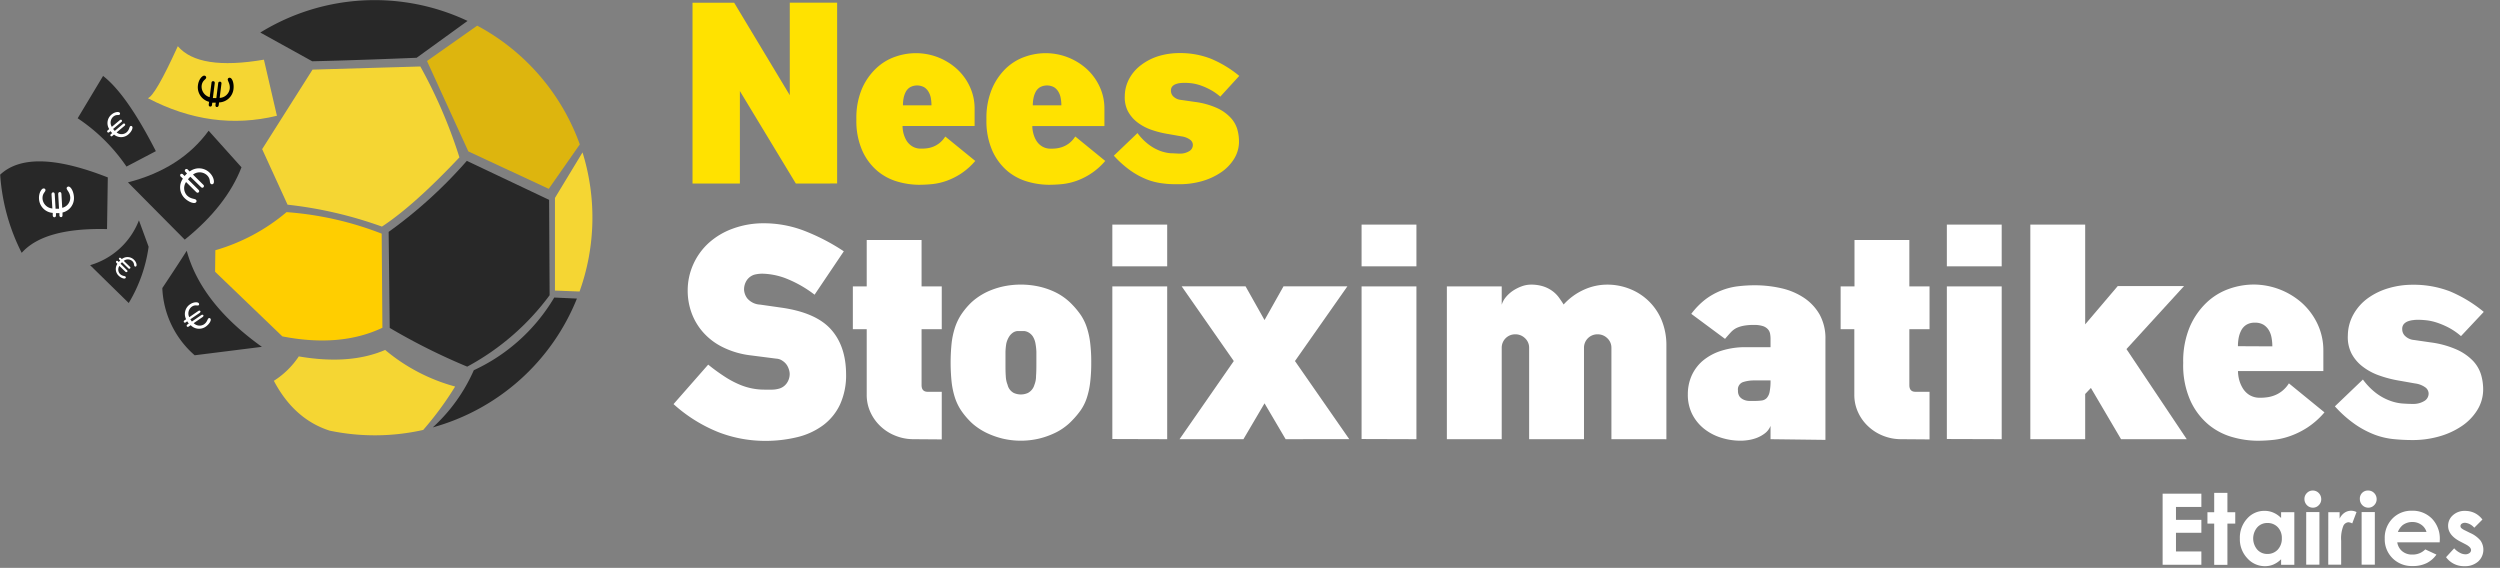 <?xml version="1.0" encoding="UTF-8" standalone="no"?>
<svg xmlns:svg="http://www.w3.org/2000/svg" xmlns="http://www.w3.org/2000/svg" version="1.1" viewBox="0 0 580.67 131.89" data-name="Layer 1" id="Layer_1">
  <rect x="0" y="0" width="580.67" height="131.89" fill="#808080" stroke="none"/>
  <defs id="defs4">
    <style id="style2">
      .cls-1{fill:#282828}.cls-1,.cls-2,.cls-3,.cls-4{fill-rule:evenodd}.cls-2{fill:#f5d633}.cls-3{fill:#ddb50e}.cls-4{fill:#ffce00}.cls-5{fill:#fff}.cls-6{fill:#ffe200}
    </style>
  </defs>
  <path transform="translate(-29.48 -34.14)" id="path6" d="M102 48.37s8.29-.16 24.25-.81L138.08 39a50.6 50.6 0 0 0-48.14 2.7Z" class="cls-1"/>
  <path transform="translate(-29.48 -34.14)" id="path8" d="m127.15 49.58-25.08.73-11.7 18.47 5.9 12.9a95.07 95.07 0 0 1 21.92 5.09q7.43-4.87 18-16.08a114.4 114.4 0 0 0-9.08-21.11" class="cls-2"/>
  <path transform="translate(-29.48 -34.14)" id="path10" d="m128.66 48.31 9.6 21L156.94 78l7.21-10.32a50.77 50.77 0 0 0-23.83-27.58Z" class="cls-3"/>
  <path transform="translate(-29.48 -34.14)" id="path12" d="M137.91 71.5A106.54 106.54 0 0 1 119.75 88l.25 22.3a144.62 144.62 0 0 0 18 9 57.77 57.77 0 0 0 19.14-16.59l-.12-22.15Z" class="cls-1"/>
  <path transform="translate(-29.48 -34.14)" id="path14" d="M158.38 80.11v21.52l5.71.22a50.88 50.88 0 0 0 .69-32.31Z" class="cls-2"/>
  <path transform="translate(-29.48 -34.14)" id="path16" d="M158.21 103.25a42.39 42.39 0 0 1-18.68 16.88 39.35 39.35 0 0 1-9.53 13.28 50.65 50.65 0 0 0 33.48-29.92Z" class="cls-1"/>
  <path transform="translate(-29.48 -34.14)" id="path18" d="M127.78 134a75.11 75.11 0 0 0 7.41-10.08 42.6 42.6 0 0 1-16.25-8.5q-8.23 3.54-20.06 1.5a19.41 19.41 0 0 1-5.79 5.67q4.69 8.91 12.94 11.57a51.19 51.19 0 0 0 21.75-.16" class="cls-2"/>
  <path transform="translate(-29.48 -34.14)" id="path20" d="M95.06 112.27q13.44 2.63 23.24-2l-.17-21.86a75.94 75.94 0 0 0-22.09-5 44.81 44.81 0 0 1-16.54 8.85l-.06 5Z" class="cls-4"/>
  <path transform="translate(-29.48 -34.14)" id="path22" d="m54.34 87.35.18-12q-18.09-7.12-25-.64a47 47 0 0 0 5 18.16q5.21-5.87 19.82-5.52" class="cls-1"/>
  <path transform="translate(-29.48 -34.14)" id="path24" d="M47.52 61.61a41.48 41.48 0 0 1 11.34 11.22l6.82-3.58Q58.9 56 53.42 51.78Z" class="cls-1"/>
  <path transform="translate(-29.48 -34.14)" id="path26" d="M61.75 85.32a17.34 17.34 0 0 1-11.34 10.41l4.3 4.22 4.67 4.57A34.49 34.49 0 0 0 64 91.45Z" class="cls-1"/>
  <path transform="translate(-29.48 -34.14)" id="path28" d="M63.8 56.93q14.83 7.77 30 4.1L90.78 48q-15.12 2.58-20-3.13-5.28 11.61-7 12.09" class="cls-2"/>
  <path transform="translate(-29.48 -34.14)" id="path30" d="m85.57 73-7.63-8.5q-6.42 8.82-18.74 12l13.19 13.3Q82.08 82 85.57 73Z" class="cls-1"/>
  <path transform="translate(-29.48 -34.14)" id="path32" d="M90.31 114.7q-14.13-10.1-17.46-22.32-2.05 3.25-5.67 8.67a21.84 21.84 0 0 0 7.52 15.61Z" class="cls-1"/>
  <path transform="translate(-29.48 -34.14)" id="path34" d="M79.85 59c-.27 0-.35-.26-.32-.52l.06-.49h-.64a.51.51 0 0 1-.17 0l-.06.48c0 .26-.17.45-.44.42s-.34-.25-.31-.52l.07-.58a3.5 3.5 0 0 1-2.58-3.88c.18-1.43 1.07-2.25 1.48-2.2a.44.44 0 0 1 .43.47c-.06.46-.89.59-1.05 1.84a2.53 2.53 0 0 0 1.86 2.69l.42-3.29c0-.27.17-.46.44-.42s.35.25.31.51l-.43 3.41a.86.86 0 0 0 .17 0h.17a3.73 3.73 0 0 0 .47 0l.43-3.4c0-.26.17-.45.44-.41s.35.25.31.51l-.41 3.26a2.48 2.48 0 0 0 2.33-2.07c.16-1.2-.5-1.84-.45-2.27a.42.42 0 0 1 .52-.33c.51.06 1 1.29.8 2.72a3.49 3.49 0 0 1-3.34 3l-.08.61c-.03.25-.17.46-.43.46Z"/>
  <path transform="translate(-29.48 -34.14)" id="path36" d="M71.41 74.61a.4.4 0 0 1 .6.07l.35.34.32-.35.12-.12a.69.69 0 0 1 .13-.11l-.34-.34c-.19-.19-.25-.42-.07-.6a.39.39 0 0 1 .6.06l.42.41a3.52 3.52 0 0 1 4.66.32c1 1 1.12 2.22.83 2.51a.42.42 0 0 1-.63 0c-.33-.32.07-1.06-.82-1.94a2.52 2.52 0 0 0-3.27-.17l2.36 2.34a.4.4 0 0 1 .07.6c-.19.19-.42.12-.6-.06L73.7 75.2a.69.69 0 0 0-.13.11l-.12.12-.32.35 2.43 2.42c.19.18.26.41.07.6s-.41.12-.6-.07l-2.33-2.31a2.49 2.49 0 0 0 .21 3.11c.87.86 1.78.72 2.08 1a.42.42 0 0 1 0 .62c-.36.37-1.62 0-2.64-1a3.5 3.5 0 0 1-.39-4.51l-.43-.43a.4.4 0 0 1-.12-.6Z" class="cls-5"/>
  <path transform="translate(-29.48 -34.14)" id="path38" d="M72.88 109.94c-.11-.17 0-.33.14-.44l.31-.22-.22-.28-.07-.12a.41.41 0 0 1-.07-.11l-.31.21a.3.3 0 0 1-.46 0c-.11-.16 0-.33.14-.44l.37-.25a2.71 2.71 0 0 1 .91-3.47c.91-.62 1.84-.53 2-.27a.33.33 0 0 1 0 .49c-.29.2-.79-.21-1.58.33a1.94 1.94 0 0 0-.6 2.44l2.1-1.44c.17-.11.35-.13.46 0s0 .33-.13.44l-2.18 1.49.07.12.08.11c.07.11.13.18.21.29l2.17-1.49c.17-.11.35-.13.47 0s0 .33-.14.44l-2.08 1.43a1.91 1.91 0 0 0 2.38.28c.77-.52.8-1.23 1.07-1.41a.32.32 0 0 1 .46.12c.22.33-.24 1.22-1.15 1.85a2.7 2.7 0 0 1-3.46-.37l-.38.27c-.21.15-.39.17-.51 0Z" class="cls-5"/>
  <path transform="translate(-29.48 -34.14)" id="path40" d="M55.18 65.72c-.13-.15-.07-.31.08-.44l.28-.23-.24-.25-.08-.1a.86.86 0 0 1-.07-.1l-.27.23c-.15.12-.32.15-.44 0s-.07-.31.08-.44l.33-.27a2.57 2.57 0 0 1 .53-3.37c.8-.68 1.69-.68 1.88-.45a.32.32 0 0 1 0 .47c-.26.21-.77-.12-1.47.47a1.84 1.84 0 0 0-.33 2.36l1.85-1.56c.15-.12.32-.16.44 0s.07.31-.08.43l-1.92 1.62a.86.86 0 0 0 .07.1l.09.1a2.73 2.73 0 0 0 .23.25l1.91-1.61c.15-.13.32-.16.44 0s.07.31-.08.43l-1.84 1.54a1.82 1.82 0 0 0 2.28 0c.68-.57.64-1.24.88-1.44a.31.31 0 0 1 .45.07c.24.29-.11 1.19-.92 1.86a2.56 2.56 0 0 1-3.3 0l-.34.29c-.15.15-.32.18-.44.04Z" class="cls-5"/>
  <path transform="translate(-29.48 -34.14)" id="path42" d="M43.67 84.57c-.26 0-.38-.18-.39-.43v-.49h-.63a1 1 0 0 1-.17 0v.47c0 .26-.09.47-.35.48s-.38-.18-.4-.44v-.57a3.45 3.45 0 0 1-3.19-3.28c-.08-1.41.63-2.37 1-2.39s.49.12.5.38c0 .45-.75.73-.68 2a2.48 2.48 0 0 0 2.28 2.26l-.19-3.25c0-.26.09-.47.35-.49s.38.19.39.44l.2 3.37h.8L43 79.24c0-.26.09-.47.35-.49s.38.19.4.45l.18 3.21A2.41 2.41 0 0 0 45.8 80c-.06-1.19-.82-1.69-.84-2.11 0-.23.16-.4.44-.42.51 0 1.18 1.08 1.26 2.48A3.44 3.44 0 0 1 44 83.5v.59c0 .26-.07.47-.33.48Z" class="cls-5"/>
  <path transform="translate(-29.48 -34.14)" id="path44" d="M56.5 94.79c.11-.12.25-.08.36 0l.22.21c.06-.07.11-.14.19-.22l.07-.07a.27.27 0 0 1 .08-.07l-.21-.2c-.12-.12-.16-.25-.05-.37s.25-.07.37 0l.25.24a2.13 2.13 0 0 1 2.82.16c.62.6.7 1.33.52 1.51a.26.26 0 0 1-.38 0c-.2-.2 0-.65-.51-1.17a1.53 1.53 0 0 0-2-.08l1.45 1.4c.11.11.15.24 0 .36a.24.24 0 0 1-.36 0l-1.49-1.45-.08.07-.07.08a1.24 1.24 0 0 0-.19.21L59 96.92c.12.11.16.25 0 .36s-.25.08-.36 0l-1.43-1.38a1.51 1.51 0 0 0 .15 1.88c.53.51 1.08.42 1.26.6a.24.24 0 0 1 0 .37c-.22.23-1 0-1.6-.59a2.12 2.12 0 0 1-.27-2.73l-.26-.25c-.06-.18-.1-.28.01-.39Z" class="cls-5"/>
  <path transform="translate(-29.48 -34.14)" id="path46" d="m214.33 76.77-13-21.48v21.48h-11v-42H200l12.92 21.48V34.76h11v42Z" class="cls-6"/>
  <path transform="translate(-29.48 -34.14)" id="path48" d="M256 71.52a15.84 15.84 0 0 1-3.27 2.92 16.09 16.09 0 0 1-3.34 1.68 14.61 14.61 0 0 1-3.27.77 32 32 0 0 1-3.22.17 18 18 0 0 1-4.86-.71 12.7 12.7 0 0 1-4.69-2.44 13.23 13.23 0 0 1-3.55-4.69 17.1 17.1 0 0 1-1.41-7.38 17.36 17.36 0 0 1 1.29-7.08A14.39 14.39 0 0 1 233 50a12.21 12.21 0 0 1 4.41-2.68 14.44 14.44 0 0 1 4.71-.83 14.21 14.21 0 0 1 9.61 3.66 12.86 12.86 0 0 1 3 4.1 11.94 11.94 0 0 1 1.12 5.16v4h-16.74a7.51 7.51 0 0 0 .2 1.6 6.57 6.57 0 0 0 .68 1.71 4.07 4.07 0 0 0 1.33 1.38 3.69 3.69 0 0 0 2.09.56c.32 0 .7 0 1.15-.05a6.32 6.32 0 0 0 1.44-.31 5.88 5.88 0 0 0 1.59-.85 6.3 6.3 0 0 0 1.45-1.6ZM245.83 58.6a10.33 10.33 0 0 0-.14-1.66 4.3 4.3 0 0 0-.54-1.47 3.07 3.07 0 0 0-1-1.06 3.45 3.45 0 0 0-3.3 0 2.79 2.79 0 0 0-1 1.09 5.43 5.43 0 0 0-.5 1.47 8.82 8.82 0 0 0-.14 1.63Z" class="cls-6"/>
  <path transform="translate(-29.48 -34.14)" id="path50" d="M286.19 71.52a15.65 15.65 0 0 1-6.61 4.6 14.57 14.57 0 0 1-3.28.77 31.68 31.68 0 0 1-3.21.17 18 18 0 0 1-4.86-.71 12.82 12.82 0 0 1-4.7-2.44 13.46 13.46 0 0 1-3.53-4.69 17.11 17.11 0 0 1-1.4-7.38 17.36 17.36 0 0 1 1.29-7.08 14.39 14.39 0 0 1 3.26-4.76 12.26 12.26 0 0 1 4.4-2.68 14.53 14.53 0 0 1 4.71-.83 14.27 14.27 0 0 1 9.62 3.66 12.86 12.86 0 0 1 3 4.1 11.94 11.94 0 0 1 1.12 5.17v4h-16.75a7 7 0 0 0 .21 1.6 6.23 6.23 0 0 0 .68 1.71 4 4 0 0 0 1.33 1.38 3.69 3.69 0 0 0 2.09.56c.32 0 .7 0 1.15-.05a6.43 6.43 0 0 0 1.48-.33 5.88 5.88 0 0 0 1.59-.85 6.3 6.3 0 0 0 1.45-1.6ZM276 58.6a9.32 9.32 0 0 0-.15-1.66 4.29 4.29 0 0 0-.53-1.47 3.07 3.07 0 0 0-1-1.06 3.45 3.45 0 0 0-3.3 0 2.79 2.79 0 0 0-1 1.09 5.43 5.43 0 0 0-.5 1.47 8.83 8.83 0 0 0-.15 1.63Z" class="cls-6"/>
  <path transform="translate(-29.48 -34.14)" id="path52" d="M312.91 56.59a12.43 12.43 0 0 0-2.44-1.68 15.35 15.35 0 0 0-2.33-1 10.68 10.68 0 0 0-2-.44c-.59-.06-1.08-.09-1.48-.09a10.38 10.38 0 0 0-1.09.06 4.09 4.09 0 0 0-1 .24 2 2 0 0 0-.8.53 1.46 1.46 0 0 0-.32 1 1.83 1.83 0 0 0 .65 1.42 2.9 2.9 0 0 0 1.65.71l3.25.47a18 18 0 0 1 5.19 1.44 10 10 0 0 1 3.12 2.22 6.79 6.79 0 0 1 1.54 2.65 10.3 10.3 0 0 1 .41 2.83 7.6 7.6 0 0 1-1.15 4.1 10.38 10.38 0 0 1-3.11 3.18 15.36 15.36 0 0 1-4.39 2 18.91 18.91 0 0 1-5.19.7c-1.22 0-2.44 0-3.66-.17a15.16 15.16 0 0 1-3.69-.86 18.25 18.25 0 0 1-3.81-2 24.05 24.05 0 0 1-4.07-3.6l5.49-5.25a12.9 12.9 0 0 0 2.63 2.68 10.74 10.74 0 0 0 2.62 1.45 9.55 9.55 0 0 0 2.48.56c.79 0 1.49.08 2.12.08a4 4 0 0 0 2.1-.53 1.66 1.66 0 0 0 .91-1.53 1.5 1.5 0 0 0-.65-1.18 4.42 4.42 0 0 0-2-.77l-3-.53a22.41 22.41 0 0 1-4-1 11.54 11.54 0 0 1-3.25-1.74 8.05 8.05 0 0 1-2.17-2.54 7.08 7.08 0 0 1-.74-3.57 8.7 8.7 0 0 1 1.12-4.16 9.84 9.84 0 0 1 2.8-3.12 13 13 0 0 1 4-2 16.53 16.53 0 0 1 4.75-.68 19.43 19.43 0 0 1 7.31 1.3 25.92 25.92 0 0 1 6.61 4Z" class="cls-6"/>
  <path transform="translate(-29.48 -34.14)" id="path54" d="M226 121a16.35 16.35 0 0 1-1.4 7.07 12.79 12.79 0 0 1-3.92 4.83 16.65 16.65 0 0 1-6 2.77 31.28 31.28 0 0 1-7.6.87 30.08 30.08 0 0 1-10.68-2 34.78 34.78 0 0 1-10.48-6.54l8.05-9.17a43.76 43.76 0 0 0 3.85 2.8 21.55 21.55 0 0 0 3.33 1.79 14.73 14.73 0 0 0 6 1.22h1.75a6.11 6.11 0 0 0 1.33-.18 3.25 3.25 0 0 0 2-1.33 3.71 3.71 0 0 0 .67-2.17 3.67 3.67 0 0 0-.14-.87 4.61 4.61 0 0 0-.49-1.12 3.49 3.49 0 0 0-1-1 2.78 2.78 0 0 0-1.5-.53l-6-.77a19.73 19.73 0 0 1-6.41-1.89 14.69 14.69 0 0 1-4.54-3.43 14 14 0 0 1-2.7-4.51 15 15 0 0 1-.91-5.22 14.74 14.74 0 0 1 1.26-6 15 15 0 0 1 3.57-5 16.89 16.89 0 0 1 5.6-3.36 20.63 20.63 0 0 1 7.28-1.26 26.16 26.16 0 0 1 9.2 1.68 47.73 47.73 0 0 1 9.35 4.83l-6.79 10.08a27.26 27.26 0 0 0-6.9-3.88 16.37 16.37 0 0 0-5.14-1 7.81 7.81 0 0 0-1.89.21 3.31 3.31 0 0 0-1.85 1.37 3.89 3.89 0 0 0-.6 2.13 3.7 3.7 0 0 0 .73 2 4.16 4.16 0 0 0 3 1.47l4.9.7q8 1.13 11.51 5T226 121Z" class="cls-5"/>
  <path transform="translate(-29.48 -34.14)" id="path56" d="M241.7 136.15a11.13 11.13 0 0 1-4.15-.77 10.74 10.74 0 0 1-3.49-2.17 10.43 10.43 0 0 1-2.39-3.29 9.59 9.59 0 0 1-.88-4.13V110.6h-3.22v-9.94h3.22V89.88h12.74v10.78h4.69v9.94h-4.69v13c0 1 .47 1.54 1.4 1.54h3.29v11.06Z" class="cls-5"/>
  <path transform="translate(-29.48 -34.14)" id="path58" d="M282.94 118.37a36.67 36.67 0 0 1-.25 4.59 18.17 18.17 0 0 1-.77 3.57 11.21 11.21 0 0 1-1.36 2.8 19.36 19.36 0 0 1-2 2.41 12.63 12.63 0 0 1-1.72 1.54 12.94 12.94 0 0 1-2.59 1.54 18.56 18.56 0 0 1-3.43 1.19 18.55 18.55 0 0 1-8.47 0 19.09 19.09 0 0 1-3.43-1.19 14.48 14.48 0 0 1-2.62-1.54 12 12 0 0 1-1.75-1.54 17.42 17.42 0 0 1-1.93-2.41 12.3 12.3 0 0 1-1.33-2.8 18.92 18.92 0 0 1-.77-3.57 44.3 44.3 0 0 1 0-9.21 19 19 0 0 1 .77-3.53 13 13 0 0 1 1.33-2.84 17.12 17.12 0 0 1 1.93-2.45 12.57 12.57 0 0 1 1.75-1.54 15.08 15.08 0 0 1 2.62-1.54 18.38 18.38 0 0 1 3.43-1.15 19.72 19.72 0 0 1 8.47 0 17.89 17.89 0 0 1 3.43 1.15 13.75 13.75 0 0 1 4.31 3.08 19 19 0 0 1 2 2.45 11.85 11.85 0 0 1 1.36 2.84 18.23 18.23 0 0 1 .77 3.53 36.51 36.51 0 0 1 .25 4.62Zm-12.74 0v-2.48a13.16 13.16 0 0 0-.2-1.89 4.61 4.61 0 0 0-.65-1.75 3 3 0 0 0-1-.91 2.54 2.54 0 0 0-1-.31h-1.55a2.26 2.26 0 0 0-.95.31 3.17 3.17 0 0 0-.93.91 5.12 5.12 0 0 0-.72 1.75 14.66 14.66 0 0 0-.18 1.86v2.48c0 1.22 0 2.26.07 3.12a6 6 0 0 0 .42 2.06 2.85 2.85 0 0 0 1.44 1.89 4 4 0 0 0 3.28 0 3.06 3.06 0 0 0 1.51-1.89 5.4 5.4 0 0 0 .38-2.06c.07-.83.08-1.87.08-3.09Z" class="cls-5"/>
  <path transform="translate(-29.48 -34.14)" id="path60" d="M287.84 96v-9.69h12.74V96Zm0 40.11v-35.45h12.74v35.49Z" class="cls-5"/>
  <path transform="translate(-29.48 -34.14)" id="path62" d="m328.09 136.15-4.9-8.33-4.9 8.33h-14.84l12.6-18.15-12.11-17.36h14.84l4.41 7.84 4.41-7.84h14.84L330.26 118l12.6 18.13Z" class="cls-5"/>
  <path transform="translate(-29.48 -34.14)" id="path64" d="M345.73 96v-9.69h12.74V96Zm0 40.11v-35.45h12.74v35.49Z" class="cls-5"/>
  <path transform="translate(-29.48 -34.14)" id="path66" d="M403.76 136.15v-21.21a3 3 0 0 0-.95-2.24 3.17 3.17 0 0 0-2.27-.91 3.11 3.11 0 0 0-3.15 3.15v21.21h-12.74v-21.21a3 3 0 0 0-.95-2.24 3.17 3.17 0 0 0-2.27-.91 3.11 3.11 0 0 0-3.15 3.15v21.21h-12.74v-35.49h12.74v4.27a5 5 0 0 1 1-1.82 7.75 7.75 0 0 1 1.65-1.47 9.69 9.69 0 0 1 2-1 6.19 6.19 0 0 1 2.08-.39 9.21 9.21 0 0 1 3.08.46 7.42 7.42 0 0 1 2.13 1.15 7 7 0 0 1 1.44 1.51c.37.54.7 1 1 1.5a14.17 14.17 0 0 1 4.7-3.43 13.08 13.08 0 0 1 5.34-1.19 14.1 14.1 0 0 1 5.47 1.05 13.19 13.19 0 0 1 7.31 7.35 15.16 15.16 0 0 1 1.05 5.74v21.77Z" class="cls-5"/>
  <path transform="translate(-29.48 -34.14)" id="path68" d="M440.72 136.15v-3.1a4 4 0 0 1-1.3 1.73 7.64 7.64 0 0 1-1.89 1.06 9.32 9.32 0 0 1-2 .52 11.8 11.8 0 0 1-1.71.14 14.9 14.9 0 0 1-4.69-.73 12.09 12.09 0 0 1-3.92-2.1 10.33 10.33 0 0 1-2.7-3.36 10.07 10.07 0 0 1-1-4.59 10.63 10.63 0 0 1 .87-4.3 9.89 9.89 0 0 1 2.52-3.42 12.44 12.44 0 0 1 4.23-2.34 18.39 18.39 0 0 1 5.92-.88h5.67v-2a6.67 6.67 0 0 0-.11-1.15 2.13 2.13 0 0 0-.49-1 2.7 2.7 0 0 0-1.15-.74 6.57 6.57 0 0 0-2.1-.28 12.83 12.83 0 0 0-2.35.18 7.05 7.05 0 0 0-1.68.52 4.62 4.62 0 0 0-1.33 1c-.39.42-.85.94-1.36 1.54l-7.84-5.81a17.57 17.57 0 0 1 3.32-3.39 15.63 15.63 0 0 1 3.57-2 15.44 15.44 0 0 1 3.82-1 32.62 32.62 0 0 1 4-.25 27.61 27.61 0 0 1 6.26.7 15.76 15.76 0 0 1 5.25 2.24 11.57 11.57 0 0 1 3.61 3.89 11.44 11.44 0 0 1 1.33 5.7v23.38Zm-3.85-13.65a8.31 8.31 0 0 0-2.52.38 1.8 1.8 0 0 0-1.19 2 2.2 2.2 0 0 0 .38 1.38 2.41 2.41 0 0 0 .95.72 3.26 3.26 0 0 0 1.22.28h1.3a11.66 11.66 0 0 0 1.68-.1 1.93 1.93 0 0 0 1.15-.58 3 3 0 0 0 .67-1.45 13 13 0 0 0 .21-2.63Z" class="cls-5"/>
  <path transform="translate(-29.48 -34.14)" id="path70" d="M471.09 136.15a11.21 11.21 0 0 1-4.16-.77 10.81 10.81 0 0 1-3.48-2.17 10.27 10.27 0 0 1-2.39-3.29 9.59 9.59 0 0 1-.88-4.13V110.6H457v-9.94h3.22V89.88h12.74v10.78h4.69v9.94h-4.69v13c0 1 .46 1.54 1.4 1.54h3.29v11.06Z" class="cls-5"/>
  <path transform="translate(-29.48 -34.14)" id="path72" d="M481.67 96v-9.69h12.74V96Zm0 40.11v-35.45h12.74v35.49Z" class="cls-5"/>
  <path transform="translate(-29.48 -34.14)" id="path74" d="m522.13 136.15-7-11.9-1.33 1.4v10.5h-12.74V86.31h12.74v23.17l7.56-8.89h15.4l-13.37 14.63 14 20.93Z" class="cls-5"/>
  <path transform="translate(-29.48 -34.14)" id="path76" d="M569.38 129.92a18.65 18.65 0 0 1-3.89 3.47 19 19 0 0 1-4 2 16.85 16.85 0 0 1-3.89.91 35 35 0 0 1-3.81.21 21.7 21.7 0 0 1-5.77-.84 15.11 15.11 0 0 1-5.57-2.9 15.77 15.77 0 0 1-4.21-5.57 20.17 20.17 0 0 1-1.67-8.75 20.6 20.6 0 0 1 1.53-8.4 17.11 17.11 0 0 1 3.9-5.63 14.61 14.61 0 0 1 5.22-3.19 17.25 17.25 0 0 1 5.59-1 17 17 0 0 1 11.41 4.34 15.39 15.39 0 0 1 3.57 4.87 14.33 14.33 0 0 1 1.33 6.12v4.76h-19.83a8.57 8.57 0 0 0 .24 1.89 7.49 7.49 0 0 0 .81 2 4.75 4.75 0 0 0 1.57 1.65 4.49 4.49 0 0 0 2.49.66c.37 0 .83 0 1.36-.07a7.28 7.28 0 0 0 1.75-.38 6.75 6.75 0 0 0 1.89-1 7.06 7.06 0 0 0 1.72-1.89Zm-12.11-15.33a10.91 10.91 0 0 0-.18-2 5 5 0 0 0-.63-1.75 3.77 3.77 0 0 0-1.22-1.26 3.67 3.67 0 0 0-2-.49 3.62 3.62 0 0 0-2 .49 3.31 3.31 0 0 0-1.19 1.3 6.35 6.35 0 0 0-.6 1.75 10.23 10.23 0 0 0-.17 1.92Z" class="cls-5"/>
  <path transform="translate(-29.48 -34.14)" id="path78" d="M601.09 112.21a14.94 14.94 0 0 0-2.91-2 18.38 18.38 0 0 0-2.76-1.16 12 12 0 0 0-2.38-.52c-.7-.07-1.29-.11-1.75-.11s-.86 0-1.3.07a5.07 5.07 0 0 0-1.22.28 2.4 2.4 0 0 0-.95.63 1.73 1.73 0 0 0-.38 1.19 2.15 2.15 0 0 0 .77 1.68 3.35 3.35 0 0 0 2 .84l3.85.56a21.72 21.72 0 0 1 6.16 1.72 12.12 12.12 0 0 1 3.71 2.62 8.17 8.17 0 0 1 1.82 3.15 12.2 12.2 0 0 1 .49 3.36 9.07 9.07 0 0 1-1.37 4.87 12.23 12.23 0 0 1-3.64 3.74 18 18 0 0 1-5.21 2.38 22.35 22.35 0 0 1-6.16.84c-1.45 0-2.9-.07-4.34-.21a17.55 17.55 0 0 1-4.38-1 21.47 21.47 0 0 1-4.51-2.35 27.29 27.29 0 0 1-4.83-4.27l6.51-6.23a15.28 15.28 0 0 0 3.11 3.19 12.41 12.41 0 0 0 3.12 1.71 10.69 10.69 0 0 0 2.94.67c.93.07 1.77.1 2.52.1a4.84 4.84 0 0 0 2.48-.63 2 2 0 0 0 1.09-1.82 1.82 1.82 0 0 0-.77-1.4 5.26 5.26 0 0 0-2.38-.91l-3.57-.63a27 27 0 0 1-4.76-1.22 13.68 13.68 0 0 1-3.85-2.07 9.35 9.35 0 0 1-2.56-3 8.37 8.37 0 0 1-.87-4.24 10.22 10.22 0 0 1 1.33-4.93 11.68 11.68 0 0 1 3.32-3.71 15.73 15.73 0 0 1 4.76-2.31 19.52 19.52 0 0 1 5.64-.81 23.35 23.35 0 0 1 8.68 1.54 31.34 31.34 0 0 1 7.84 4.76Z" class="cls-5"/>
  <path id="path80" d="M502.308 114.665h9v3.08h-5.9v3h5.9v3h-5.9v4.34h5.9v3.09h-9z" class="cls-5"/>
  <path id="path82" d="M514.288 114.475h3.07v4.5h1.82v2.64h-1.82v9.58h-3.07v-9.58h-1.57v-2.64h1.57z" class="cls-5"/>
  <path id="path84" d="M529.828 118.965h3.07v12.22h-3.07v-1.29a5.78 5.78 0 0 1-1.8 1.23 5 5 0 0 1-1.95.38 5.43 5.43 0 0 1-4.1-1.84 6.39 6.39 0 0 1-1.73-4.56 6.53 6.53 0 0 1 1.68-4.64 5.29 5.29 0 0 1 4.06-1.81 5.09 5.09 0 0 1 2.06.42 5.52 5.52 0 0 1 1.78 1.24zm-3.17 2.51a3.09 3.09 0 0 0-2.36 1 4 4 0 0 0 0 5.19 3.08 3.08 0 0 0 2.35 1 3.21 3.21 0 0 0 2.4-1 3.72 3.72 0 0 0 .95-2.64 3.59 3.59 0 0 0-.95-2.58 3.21 3.21 0 0 0-2.39-.97z" class="cls-5"/>
  <path id="path86" d="M537.198 113.935a1.89 1.89 0 0 1 1.38.59 2 2 0 0 1 .57 1.41 1.89 1.89 0 0 1-.57 1.4 1.82 1.82 0 0 1-1.36.58 1.9 1.9 0 0 1-1.4-.59 2 2 0 0 1-.57-1.43 1.88 1.88 0 0 1 .57-1.38 1.85 1.85 0 0 1 1.38-.58zm-1.54 5h3.07v12.22h-3.07z" class="cls-5"/>
  <path id="path88" d="M540.788 118.965h2.63v1.51a3.34 3.34 0 0 1 1.14-1.38 2.77 2.77 0 0 1 1.55-.47 2.84 2.84 0 0 1 1.24.31l-1 2.64a2.13 2.13 0 0 0-.89-.27 1.4 1.4 0 0 0-1.19.88 7.94 7.94 0 0 0-.49 3.44v5.53h-3z" class="cls-5"/>
  <path id="path90" d="M550.068 113.935a1.89 1.89 0 0 1 1.38.59 2 2 0 0 1 .57 1.41 1.92 1.92 0 0 1-.57 1.4 1.82 1.82 0 0 1-1.36.58 1.9 1.9 0 0 1-1.4-.59 2 2 0 0 1-.57-1.43 1.88 1.88 0 0 1 .54-1.42 1.85 1.85 0 0 1 1.41-.54zm-1.54 5h3.07v12.22h-3.07z" class="cls-5"/>
  <path id="path92" d="M566.658 125.965h-9.85a3.3 3.3 0 0 0 1.15 2.07 3.51 3.51 0 0 0 2.36.77 4.07 4.07 0 0 0 3-1.2l2.59 1.21a6.12 6.12 0 0 1-2.32 2 7.19 7.19 0 0 1-3.2.66 6.32 6.32 0 0 1-4.68-1.82 6.15 6.15 0 0 1-1.81-4.54 6.38 6.38 0 0 1 1.76-4.64 6.08 6.08 0 0 1 4.52-1.85 6.3 6.3 0 0 1 4.7 1.85 6.7 6.7 0 0 1 1.81 4.88zm-3.06-2.41a3.08 3.08 0 0 0-1.2-1.67 3.54 3.54 0 0 0-2.08-.64 3.69 3.69 0 0 0-2.25.72 4.11 4.11 0 0 0-1.12 1.59z" class="cls-5"/>
  <path id="path94" d="m576.588 120.675-1.9 1.9a3.23 3.23 0 0 0-2.1-1.15 1.35 1.35 0 0 0-.81.22.66.66 0 0 0-.11 1 3.52 3.52 0 0 0 .92.57l1.12.56a6.56 6.56 0 0 1 2.44 1.79 3.72 3.72 0 0 1-.54 4.85 4.58 4.58 0 0 1-3.2 1.09 5.11 5.11 0 0 1-4.27-2.09l1.89-2.06a4.42 4.42 0 0 0 1.26 1 2.77 2.77 0 0 0 1.29.39 1.53 1.53 0 0 0 1-.29.85.85 0 0 0 .37-.68c0-.47-.44-.93-1.33-1.38l-1-.52q-3-1.48-3-3.74a3.22 3.22 0 0 1 1.12-2.47 4 4 0 0 1 2.86-1 5 5 0 0 1 2.24.52 5 5 0 0 1 1.75 1.49z" class="cls-5"/>
</svg>
